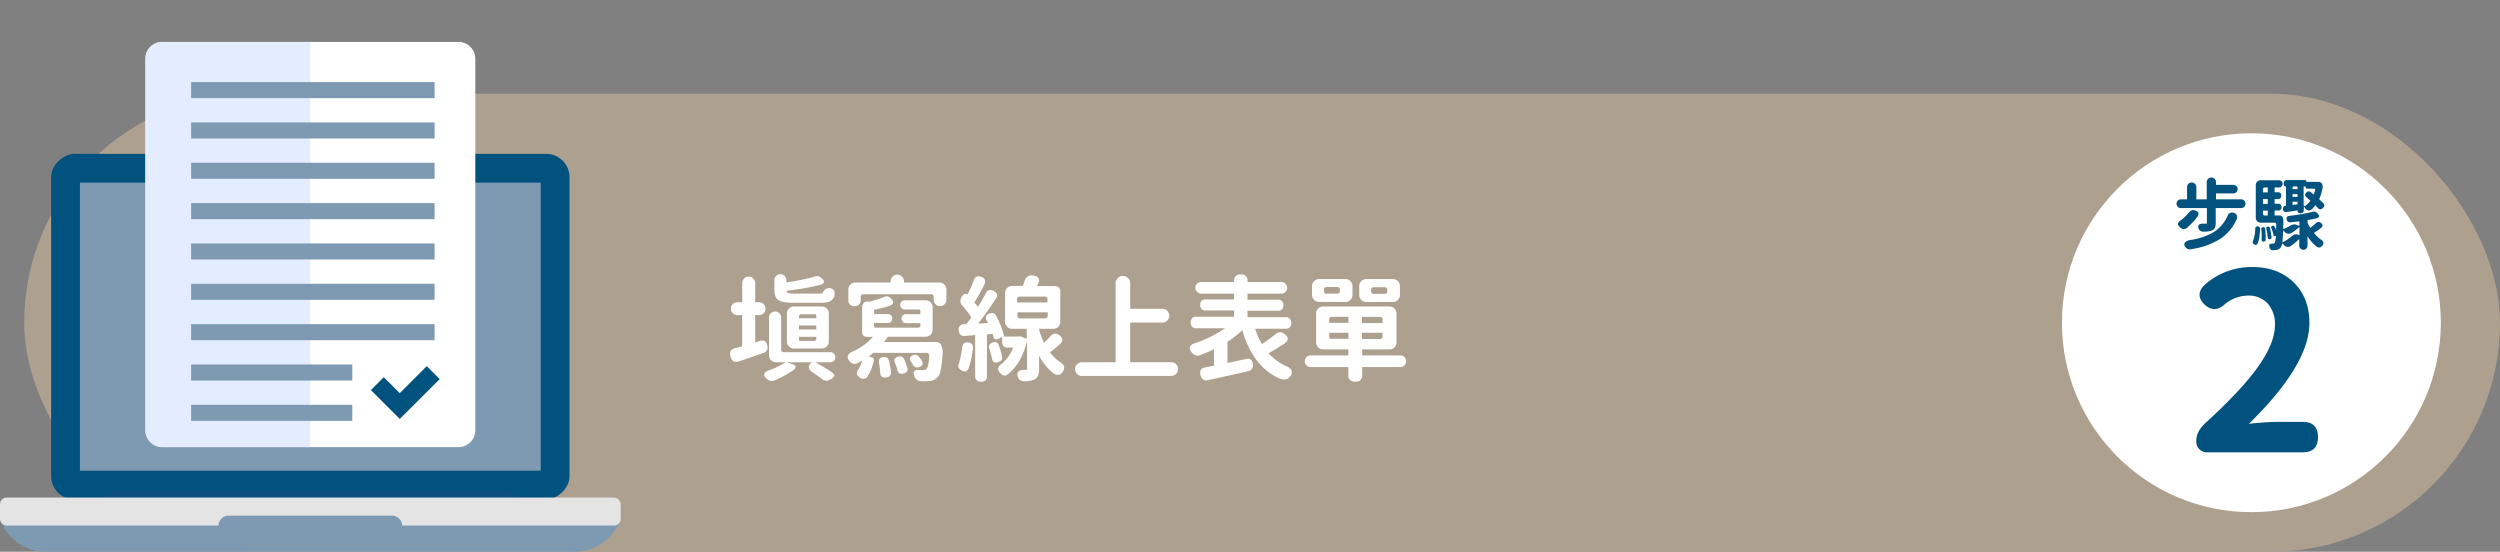 <svg id="圖層_1" data-name="圖層 1" xmlns="http://www.w3.org/2000/svg" viewBox="0 0 909.13 200.65"><rect x="0" y="0" width="909.13" height="200.65" fill="#808080" stroke="none"/><defs><style>.cls-1{fill:#aea08e;}.cls-2{fill:#025280;}.cls-3{fill:#7d9ab2;}.cls-4{fill:#333f80;opacity:0.2;}.cls-5{fill:#e4e4e4;}.cls-6{fill:#fff;}.cls-7{opacity:0.7;}.cls-8{fill:#d9e4ff;}</style></defs><rect class="cls-1" x="8.8" y="34.08" width="900.33" height="166.58" rx="83.29"/><rect class="cls-2" x="50.01" y="24.53" width="125.69" height="188.53" rx="8.52" transform="translate(231.65 5.94) rotate(90)"/><rect class="cls-3" x="29.06" y="66.43" width="167.58" height="104.74"/><path class="cls-4" d="M184.44,186H41.27a3.73,3.73,0,0,1-3.74-3.74h0a3.74,3.74,0,0,1,3.74-3.74H184.44a3.75,3.75,0,0,1,3.74,3.74h0A3.74,3.74,0,0,1,184.44,186Z"/><path class="cls-3" d="M209.14,200.63H16.57a17.44,17.44,0,0,1-15.27-9l-1-1.72a.42.42,0,0,1,.37-.62H225a.42.42,0,0,1,.37.62l-1,1.72A17.44,17.44,0,0,1,209.14,200.63Z"/><rect class="cls-5" y="180.94" width="225.71" height="10.18" rx="2.38"/><path class="cls-3" d="M142.54,195H83.17a3.73,3.73,0,0,1-3.74-3.74h0a3.74,3.74,0,0,1,3.74-3.74h59.37a3.74,3.74,0,0,1,3.74,3.74h0A3.73,3.73,0,0,1,142.54,195Z"/><path class="cls-6" d="M164.09,162.6h2.62a6.14,6.14,0,0,0,6.14-6.15V21.39a6.14,6.14,0,0,0-6.14-6.15H59a6.14,6.14,0,0,0-6.14,6.15V156.45A6.14,6.14,0,0,0,59,162.6H164.09Z"/><g class="cls-7"><path class="cls-8" d="M112.84,15.24H59a6.15,6.15,0,0,0-6.15,6.15V156.45A6.15,6.15,0,0,0,59,162.6h53.84Z"/></g><g id="complete"><rect class="cls-3" x="69.51" y="147.21" width="58.6" height="5.84"/><rect class="cls-3" x="69.51" y="132.54" width="58.6" height="5.84"/><rect class="cls-3" x="69.51" y="117.87" width="88.53" height="5.84"/><rect class="cls-3" x="69.51" y="103.2" width="88.53" height="5.84"/><rect class="cls-3" x="69.51" y="88.53" width="88.53" height="5.84"/><rect class="cls-3" x="69.51" y="73.86" width="88.53" height="5.84"/><rect class="cls-3" x="69.51" y="59.19" width="88.53" height="5.84"/><rect class="cls-3" x="69.51" y="44.52" width="88.53" height="5.84"/><rect class="cls-3" x="69.51" y="29.85" width="88.53" height="5.84"/></g><polygon class="cls-2" points="155.19 133.15 159.9 137.86 145.38 152.35 134.88 141.85 139.56 137.16 145.37 142.97 155.19 133.15"/><circle class="cls-6" cx="818.72" cy="117.36" r="68.89"/><path class="cls-2" d="M802.68,164.49a3.84,3.84,0,0,1-4-4v-.27c0-2.26,1.19-4.47,3.57-6.61q12.51-11.44,18.42-19.58,6.6-9,6.61-15.82a11.15,11.15,0,0,0-2.64-7.86,9.4,9.4,0,0,0-7.28-2.86,13.68,13.68,0,0,0-8.14,3q-4,3.75-7.68.09-3.49-3.5.36-7.15A25.6,25.6,0,0,1,819,97.1q9.38,0,15.1,5.59t5.72,14.79q0,15.1-22,36.64a106,106,0,0,1,10.73-.71h8.85q5.53,0,5.54,5.54c0,3.7-1.85,5.54-5.54,5.54H802.68Z"/><path class="cls-2" d="M799.5,83.06c-.41-1.18.18-1.75,1.78-1.72l.51,0H802a1.1,1.1,0,0,0,.43,0c.07,0,.11-.13.11-.28V75.67H793.1a1.59,1.59,0,0,1,0-3.18h2.23V68.06a1.69,1.69,0,0,1,3.38,0v4.43h3.78V66.23a1.68,1.68,0,0,1,3.36,0v1h6.34a1.55,1.55,0,0,1,0,3.1h-6.34v2.15H815a1.59,1.59,0,0,1,0,3.18h-9.25V81a4.54,4.54,0,0,1-.28,1.81,2,2,0,0,1-1.1,1,8.34,8.34,0,0,1-2.76.43C800.5,84.31,799.78,83.91,799.5,83.06Zm-6.6-.31c-.62-.49-.9-.94-.86-1.37s.41-.85,1.09-1.31A18.64,18.64,0,0,0,796,77.28a1.88,1.88,0,0,1,2.28-.73c1.3.41,1.56,1.17.79,2.28a18.76,18.76,0,0,1-1.66,2c-.68.69-1.35,1.34-2,1.94a2,2,0,0,1-1.21.54A1.82,1.82,0,0,1,792.9,82.75Zm1.67,6.88a1.21,1.21,0,0,1,.17-1.63,3.71,3.71,0,0,1,1.94-.74A23.42,23.42,0,0,0,805,84.42a13.29,13.29,0,0,0,5-5.78,1.76,1.76,0,0,1,2.37-1.22,1.48,1.48,0,0,1,1.07.93,2.15,2.15,0,0,1-.14,1.53,16.66,16.66,0,0,1-6,7.05,28,28,0,0,1-10.29,3.66A2.08,2.08,0,0,1,794.57,89.63Z"/><path class="cls-2" d="M819.81,88.9c-.59-.32-.76-.71-.51-1.18a14,14,0,0,0,.82-4.46c0-.73.38-1,1-.93a.86.86,0,0,1,.79,1c-.06.94-.16,1.91-.31,2.93a9.81,9.81,0,0,1-.65,2.37A.77.77,0,0,1,819.81,88.9ZM826.69,91a1.25,1.25,0,0,1-1.41-1.07,1.7,1.7,0,0,0,0-.26l0,0a.79.79,0,0,1,.07-.79,1,1,0,0,1,.83-.26h.34a.8.8,0,0,0,.71-.33,7.85,7.85,0,0,0,.42-2.57l-.48.17c-.19.09-.3,0-.34-.14a13,13,0,0,0-.84-2.74q-.31-.65.39-.87a.58.58,0,0,1,.79.34c.13.26.3.65.51,1.18a1.13,1.13,0,0,0,0,.2q0-.42.06-1.41c0-.3,0-.54,0-.71,0-.5-.2-.76-.65-.76h-4.94a1.75,1.75,0,0,1-1.83-1.83V67.38a1.75,1.75,0,0,1,1.83-1.83h6.63a1.31,1.31,0,0,1,0,2.62h-1.61v1.75h1.19a1.07,1.07,0,0,1,1.21,1.21,1.09,1.09,0,0,1-1.21,1.25h-1.19V74.1h1.27a1.07,1.07,0,0,1,1.22,1.21,1.09,1.09,0,0,1-1.22,1.24h-1.27v1.8h1.7c1,0,1.48.66,1.46,2,0,.92,0,1.77-.08,2.56,0,.32.21.38.65.17A20.29,20.29,0,0,0,833,82a2.2,2.2,0,0,1,1-.36,2.16,2.16,0,0,1,1.11.11l1.07.39V80.5c-1,.09-2,.2-3.16.33a1.24,1.24,0,0,1-1.41-.87c-.3-.88.07-1.38,1.1-1.49A65.24,65.24,0,0,0,841.12,77a1.24,1.24,0,0,1,.85,0,2.4,2.4,0,0,1,.71.51c.5.5.73.91.67,1.21s-.42.53-1.1.7c-1.24.29-2.27.49-3.1.62V81a14.66,14.66,0,0,0,1,1.88c.94-.75,1.62-1.33,2.06-1.74a1.23,1.23,0,0,1,1.77-.09c.81.6.8,1.23,0,1.89s-1.57,1.15-2.51,1.75A12.46,12.46,0,0,0,843.83,87a2.25,2.25,0,0,1,1.07,1.07,1.46,1.46,0,0,1-.45,1.33,1.54,1.54,0,0,1-1,.62,1.92,1.92,0,0,1-1.16-.45,14.58,14.58,0,0,1-3.16-3.64v3.41a1.5,1.5,0,1,1-3,0V86.9A23.15,23.15,0,0,1,833,89.49a1.73,1.73,0,0,1-1.22.28,1.7,1.7,0,0,1-1.1-.59c-.2-.2-.46-.44-.76-.7a3.41,3.41,0,0,1-.48,1.41,2.3,2.3,0,0,1-1.58,1C827.65,90.88,827.27,90.92,826.69,91Zm-4.23-3.78v-.56a12.14,12.14,0,0,0,0-1.22v-.08c0-.88-.08-1.54-.13-2s.16-.66.62-.72a.6.6,0,0,1,.78.56,32.79,32.79,0,0,1,.19,4c0,.38-.25.59-.7.65S822.44,87.67,822.46,87.18Zm.48-17.26h1.74V68.17h-1.07a.6.6,0,0,0-.67.68Zm0,4.18h1.74V72.38h-1.74Zm.67,4.25h1.07v-1.8h-1.74v1.13A.59.59,0,0,0,823.61,78.35Zm1.07,8.1a23.69,23.69,0,0,0-.53-3.22q-.23-.7.51-.84a.6.6,0,0,1,.81.47c.08.34.19.86.34,1.56a1.12,1.12,0,0,1,0,.22,10.34,10.34,0,0,1,.23,1.64c0,.35-.14.58-.57.67S824.72,86.86,824.68,86.45ZM830,88.14a18,18,0,0,0,2.48-1.5c.43-.32.83-.63,1.18-.93a1.71,1.71,0,0,1,.93-.46,2.05,2.05,0,0,1,1.1.1l.51.19v-3a19.61,19.61,0,0,1-2.93,2.2,2.07,2.07,0,0,1-1.28.24,1.88,1.88,0,0,1-1.15-.64c-.24-.24-.42-.41-.53-.5C830.17,85.86,830.07,87.31,830,88.14Zm6.62-10.58c-.73,0-1.1-.34-1.1-1v-.06c-1.41.23-2.73.43-4,.6a1,1,0,0,1-1.27-.93c-.17-.81.18-1.26,1-1.36h.06v-7h-.06a.72.72,0,0,1-.58-.27,1,1,0,0,1-.21-.66,1.5,1.5,0,0,1,.29-1,1,1,0,0,1,.84-.4h6.57a.5.5,0,0,1,.57.57v.08H843a1.55,1.55,0,0,1,1.31.57,2.06,2.06,0,0,1,.29,1.6,16.53,16.53,0,0,1-1.24,4.12l.09.09q1,1,1.44,1.41a1,1,0,0,1,.36.84,1.6,1.6,0,0,1-.51.85c-.65.67-1.26.69-1.83,0a5.61,5.61,0,0,0-.45-.47q-.32-.32-.45-.48a15.43,15.43,0,0,1-1.35,1.49,1.6,1.6,0,0,1-1.3.35,1.76,1.76,0,0,1-1.13-.89q-.29-.3-.45-.45v1.22C837.77,77.19,837.37,77.56,836.58,77.56Zm-2.93-8.79h1.83v-.6a.34.34,0,0,0-.39-.39h-.76a.6.6,0,0,0-.68.68Zm0,2.82h1.83v-1h-1.83Zm0,2.93,1.83-.23v-.93h-1.83Zm4.68.31A9.28,9.28,0,0,0,840.17,73c-.34-.3-.83-.75-1.47-1.36s-.56-1.08.06-1.66a1.09,1.09,0,0,1,1.6-.08q.67.55,1,.84a13.63,13.63,0,0,0,.53-1.47c.12-.45-.05-.67-.5-.67h-2.23a.63.63,0,0,1-.71-.71v-.08h-.73v6.71C837.77,74.94,838,75.05,838.33,74.83Z"/><path class="cls-6" d="M265.66,129.7a3.06,3.06,0,0,1,0-2,2.33,2.33,0,0,1,1.61-1.06c.36-.08.9-.23,1.62-.46l1-.25V114.61H268a2.36,2.36,0,0,1,0-4.71h1.92v-7.12a2.36,2.36,0,0,1,4.71,0v7.12h1.54a2.36,2.36,0,0,1,0,4.71h-1.54v9.88l1.67-.5c1.52-.45,2.44.12,2.75,1.71a2.13,2.13,0,0,1-1.59,2.7c-4,1.39-6.91,2.39-8.75,3Q266.37,132.2,265.66,129.7Zm13.21,8.12q-2.46-2.17,1.29-3.33a23.7,23.7,0,0,0,5.42-2.75h-3.21a2.57,2.57,0,0,1-2.71-2.71V115.49a2.21,2.21,0,0,1,4.42,0v11.58a.88.88,0,0,0,1,1h17a1.84,1.84,0,0,1,0,3.67h-5.63c2.23,1.22,4.18,2.39,5.88,3.5.8.58,1.15,1.11,1,1.58s-.65.85-1.62,1.29a2.28,2.28,0,0,1-2.67-.21c-.5-.39-1.36-1-2.58-1.87-.45-.31-.78-.54-1-.71a2.3,2.3,0,0,1-1.34-1.75,2.06,2.06,0,0,1,1.17-1.75l.12-.08h-9.33l2.21.75c.58.19.91.48,1,.85a1.1,1.1,0,0,1-.52,1.06,34.23,34.23,0,0,1-7,3.88A2.65,2.65,0,0,1,278.87,137.82Zm9.92-27.71q-4.26,0-5.71-1c-1-.64-1.46-1.87-1.46-3.7v-3.38a2.17,2.17,0,1,1,4.33,0v.67a73.46,73.46,0,0,0,10.63-2.21,1.62,1.62,0,0,1,1.08,0,2.46,2.46,0,0,1,1,.58c.72.61,1.06,1.12,1,1.52s-.49.73-1.35,1A95.22,95.22,0,0,1,286,105.74a1,1,0,0,0,.71.83,9,9,0,0,0,2.42.21h8.67a5.18,5.18,0,0,0,1.29-.13c.77-1.64,1.87-2.2,3.29-1.7,1.05.36,1.39,1.31,1,2.87a3.34,3.34,0,0,1-1.75,1.83,9.35,9.35,0,0,1-3.38.46h-9.41Zm.08,16.63a2.57,2.57,0,0,1-2.71-2.71v-9.88a2.57,2.57,0,0,1,2.71-2.7h9.83a2.57,2.57,0,0,1,2.71,2.7V124a2.57,2.57,0,0,1-2.71,2.71h-9.83Zm1.67-11h6.29v-.88a.51.51,0,0,0-.58-.58h-4.71a.88.88,0,0,0-1,1Zm0,4.08h6.29v-1.46h-6.29Zm.62,4.17h4.67a.89.89,0,0,0,1-1v-.5h-6.29v.87A.55.55,0,0,0,291.16,124Z"/><path class="cls-6" d="M335.33,138.65c-1.7-.05-2.65-.79-2.88-2.2v0l0-.08a1.34,1.34,0,0,1,0-1.4,1.84,1.84,0,0,1,1.57-.39h1.62a1.72,1.72,0,0,0,1.33-.42c.39-.41.7-1.79.92-4.12a2.92,2.92,0,0,0-.15-1.36.74.74,0,0,0-.72-.35H317.58c-.25.22-.64.53-1.17.92l-.5.37,1.13.33a.91.91,0,0,1,.71,1.17,16.83,16.83,0,0,1-2.34,5.88,1.77,1.77,0,0,1-2.5.41q-2.21-1.2-.75-3.08a13.5,13.5,0,0,0,1.38-3.21c-.67.39-1.17.67-1.5.83a2.27,2.27,0,0,1-3.17-.7c-1.08-1.5-.67-2.64,1.25-3.42a21.89,21.89,0,0,0,7.33-5.33h-2.12a1.72,1.72,0,0,1-1.83-1.84v-8.79a2.18,2.18,0,0,1,.7-1.79,2.22,2.22,0,0,1,1.88-.38l.12,0a49,49,0,0,0,5.46-1.75,1.91,1.91,0,0,1,1.29-.13,2.89,2.89,0,0,1,1.09.75c1.16,1.19,1,2.07-.5,2.63a48.18,48.18,0,0,1-5.67,1.45v1.55H323a1.63,1.63,0,0,1,0,3.25h-5.17v1a.63.63,0,0,0,.71.71H333.7a.88.88,0,0,0,1-1v-.66h-5.12a1.63,1.63,0,1,1,0-3.25h5.12v-1a.62.62,0,0,0-.7-.71h-5.09a1.67,1.67,0,0,1,0-3.33h7.54a2.57,2.57,0,0,1,2.71,2.7v7.84a2.57,2.57,0,0,1-2.71,2.71H322.87c-.39.61-.85,1.25-1.37,1.91h18.75a2.09,2.09,0,0,1,1.95,1,6.84,6.84,0,0,1,.55,3.84,47.55,47.55,0,0,1-.67,5.43,5.26,5.26,0,0,1-1,2.44,4.43,4.43,0,0,1-3.08,1.46A23.55,23.55,0,0,1,335.33,138.65Zm-24.58-27.37a2,2,0,0,1-2.25-2.21v-3.62a2.57,2.57,0,0,1,2.7-2.71h12.67v-.42a2.44,2.44,0,0,1,4.88,0v.42h12.7a2.57,2.57,0,0,1,2.71,2.71V109a2.31,2.31,0,0,1-4.62,0v-1a.89.89,0,0,0-1-1H314a.89.89,0,0,0-1,1v1.08A2,2,0,0,1,310.75,111.28ZM320.68,137a1.83,1.83,0,0,1-.56-1.46c-.11-1.28-.25-2.39-.42-3.34-.3-1.41.21-2.2,1.55-2.37a1.69,1.69,0,0,1,2,1.33,22.36,22.36,0,0,1,.5,2.38c.08.36.16.9.25,1.62a1.07,1.07,0,0,1,0,.21,1.68,1.68,0,0,1-1.75,1.88A2.42,2.42,0,0,1,320.68,137Zm5.61-2.59c-.11-.44-.21-.79-.29-1s-.09-.26-.17-.46c-.14-.41-.25-.72-.33-.91-.53-1.23-.14-2,1.16-2.34a1.72,1.72,0,0,1,2.17,1,28.09,28.09,0,0,1,1.17,3.21c.19,1-.25,1.6-1.34,1.88A1.64,1.64,0,0,1,326.29,134.36Zm5.54-2a.37.37,0,0,0-.06-.15l-.11-.14a2.54,2.54,0,0,0-.14-.25l-.15-.25c-.83-1.08-.61-1.9.67-2.46a1.69,1.69,0,0,1,2,.42,13.11,13.11,0,0,1,1,1.33,3.28,3.28,0,0,0,.21.33c.55,1,.29,1.7-.79,2.17A1.82,1.82,0,0,1,331.83,132.32Z"/><path class="cls-6" d="M351.37,135a2,2,0,0,1-1.56-.25,2.42,2.42,0,0,1-1.23-1.06,2.07,2.07,0,0,1,.17-1.59,34.25,34.25,0,0,0,1.12-5.66c.17-1.48.93-2.1,2.29-1.88a1.78,1.78,0,0,1,1.67,2.17c-.17,1.3-.4,2.65-.71,4-.28,1.17-.54,2.14-.79,2.92A2,2,0,0,1,351.37,135Zm5.38,3.77a1.86,1.86,0,0,1-2.13-2.08V121.86l-3.58.29a1.93,1.93,0,0,1-2.38-1.91,1.86,1.86,0,0,1,2-2.34l.71,0c.56-.66,1.18-1.48,1.88-2.46a35.51,35.51,0,0,0-3.5-4.54,1.88,1.88,0,0,1-.46-1.62,3.24,3.24,0,0,1,.66-1.67,2.19,2.19,0,0,1,.88-.71,1.06,1.06,0,0,1,1,.25,50.19,50.19,0,0,0,2.25-5.16,2.16,2.16,0,0,1,1-1.38,2.49,2.49,0,0,1,1.77.08c1.45.5,1.79,1.49,1,3a58.07,58.07,0,0,1-3.54,6.29,19.9,19.9,0,0,1,1.34,1.63q1.67-2.67,2.79-4.92a2.1,2.1,0,0,1,1.16-1.19,2.5,2.5,0,0,1,1.67.28c1.42.63,1.69,1.61.83,2.91q-3.37,5.08-6.41,9l3.58-.21a3.05,3.05,0,0,0-.19-.48,2.55,2.55,0,0,0-.23-.43,1.59,1.59,0,0,1,1-2.54,1.75,1.75,0,0,1,2.46.91,31.28,31.28,0,0,1,2.75,7c.06.17,0,.32-.25.46l-.12,0h5.45l.5-.08a1,1,0,0,1,.5,0l2.25.92v-3.67H368.2a2.57,2.57,0,0,1-2.7-2.71V106.7a2.57,2.57,0,0,1,2.7-2.71h3.71c.28-.64.52-1.24.71-1.79a2.59,2.59,0,0,1,3.17-2q3.07.42,1.58,3.38c-.11.17-.21.32-.29.46h6.5a1.86,1.86,0,0,1,2,2v10.83a2.57,2.57,0,0,1-2.71,2.71h-5v.37a32.27,32.27,0,0,0,1.79,4.75c.56-.52,1.32-1.3,2.29-2.33a2.62,2.62,0,0,1,1.56-1.06,2.51,2.51,0,0,1,1.78.64q2.07,1.59-.13,3.46t-3.37,2.71a17,17,0,0,0,3.5,3.42c1.8,1,2.18,2.3,1.12,3.75q-1.29,1.88-3.46.37a20.11,20.11,0,0,1-5.08-6.33V134a7.53,7.53,0,0,1-.33,2.54,2.8,2.8,0,0,1-1.34,1.42,8.31,8.31,0,0,1-3.25.71c-1.58.05-2.53-.52-2.83-1.71q-.7-2.51,2.37-2.42h.34c.44,0,.66-.22.66-.58V124q-1.95,8-6.83,12a2.19,2.19,0,0,1-1.5.58,2.52,2.52,0,0,1-1.37-.88,2.22,2.22,0,0,1-.8-1.85,3,3,0,0,1,1.38-1.65,14.64,14.64,0,0,0,4.08-5.79h-2.12a1.83,1.83,0,0,1-1.36-.52,1.86,1.86,0,0,1-.52-1.35v-2l-1.54.71a1.18,1.18,0,0,1-1,.08,1.15,1.15,0,0,1-.63-.79,10.35,10.35,0,0,0-.29-1.13l-2.08.17V136.7A1.84,1.84,0,0,1,356.75,138.78Zm4-8.42c-.06-.19-.14-.53-.25-1-.06-.22-.1-.39-.13-.5-.22-.89-.4-1.55-.54-2-.42-1.14,0-1.9,1.21-2.29a1.53,1.53,0,0,1,2.16,1,25.35,25.35,0,0,1,1.21,4.17c.17.94-.28,1.58-1.33,1.92C361.72,132.14,360.94,131.7,360.75,130.36ZM369.91,110h11v-1.21a.81.81,0,0,0-.91-.92h-9.13a.89.89,0,0,0-1,1Zm1,5.79H380a.89.89,0,0,0,1-1v-1.21h-11v1.25A.85.85,0,0,0,370.87,115.74Z"/><path class="cls-6" d="M393.45,136.74a2.5,2.5,0,0,1,0-5H405.7V103a2.65,2.65,0,0,1,5.3,0v9.29h12a2.52,2.52,0,0,1,0,5H411v14.42h14.91a2.5,2.5,0,1,1,0,5H393.45Z"/><path class="cls-6" d="M465.29,137.65a21.48,21.48,0,0,1-8.5-6.91,33.36,33.36,0,0,1-5-10.67,36.9,36.9,0,0,1-5.42,4.21V132c.61-.14,1.53-.33,2.75-.58,1.72-.39,3-.67,3.88-.84,1.58-.36,2.46.28,2.62,1.92a2.18,2.18,0,0,1-1.87,2.54q-5.88,1.34-14.59,3.21a1.84,1.84,0,0,1-1.62-.21,2.9,2.9,0,0,1-.92-1.5q-.75-2.46,1.59-2.92c.41-.05,1.05-.18,1.91-.37l1.34-.25v-6a50,50,0,0,1-4.88,2.08,2.6,2.6,0,0,1-3.17-.87c-.69-.86-.91-1.58-.66-2.17a3.1,3.1,0,0,1,2-1.29,44.38,44.38,0,0,0,10.75-5.37H435.12a1.86,1.86,0,0,1-2.08-2.13,1.84,1.84,0,0,1,2.08-2.08h13.67V112.9H438.5a1.75,1.75,0,0,1-2-2,1.73,1.73,0,0,1,2-2h10.29v-2.13H436.66a2.11,2.11,0,0,1,0-4.21h12.13v-.33a2.16,2.16,0,0,1,2.46-2.42,2.13,2.13,0,0,1,2.41,2.42v.33h12.46a2.11,2.11,0,0,1,0,4.21H453.66V109h11a1.73,1.73,0,0,1,2,2,1.75,1.75,0,0,1-2,2h-11v2.34h13.79a1.84,1.84,0,0,1,2.09,2.08,1.87,1.87,0,0,1-2.09,2.13h-11a26.14,26.14,0,0,0,2.46,5.58q2.63-1.75,4.92-3.63a2.39,2.39,0,0,1,3.33,0q2.37,1.76-.21,3.5-3,2-5.62,3.46a19.12,19.12,0,0,0,6.08,4.54,4.12,4.12,0,0,1,2.21,1.59,2.32,2.32,0,0,1-.5,2.41C468.22,138.06,467,138.32,465.29,137.65Z"/><path class="cls-6" d="M492.83,138.78a2.21,2.21,0,0,1-2.5-2.5v-2.79H476.75a2.13,2.13,0,1,1,0-4.25h13.58v-2.17h-9a2.57,2.57,0,0,1-2.71-2.71V114.15a2.57,2.57,0,0,1,2.71-2.7h23.79a2.57,2.57,0,0,1,2.71,2.7v10.21a2.57,2.57,0,0,1-2.71,2.71h-9.75v2.17h14a2.13,2.13,0,0,1,0,4.25h-14v2.79A2.21,2.21,0,0,1,492.83,138.78Zm-13-29a2.57,2.57,0,0,1-2.71-2.71V104.2a2.57,2.57,0,0,1,2.71-2.71h9.29a2.57,2.57,0,0,1,2.71,2.71v2.91a2.57,2.57,0,0,1-2.71,2.71Zm2.66-3h3.75a.88.88,0,0,0,1-1v-.41a.88.88,0,0,0-1-1h-3.75a.89.89,0,0,0-1,1v.41A.89.89,0,0,0,482.45,106.86Zm.88,10.63h7v-2.21h-6a.88.88,0,0,0-1,1Zm1,5.79h6V121h-7v1.25A.88.88,0,0,0,484.33,123.28ZM497,109.82a2.57,2.57,0,0,1-2.71-2.71V104.2a2.57,2.57,0,0,1,2.71-2.71h9.37a2.57,2.57,0,0,1,2.71,2.71v2.91a2.57,2.57,0,0,1-2.71,2.71Zm-1.71,7.67h7.46v-1.25a.85.85,0,0,0-1-1h-6.5Zm0,5.79h6.46a.89.89,0,0,0,1-1V121h-7.46Zm4.33-16.42h3.88a.89.89,0,0,0,1-1v-.41a.89.89,0,0,0-1-1h-3.88a.89.89,0,0,0-1,1v.41A.89.89,0,0,0,499.66,106.86Z"/></svg>